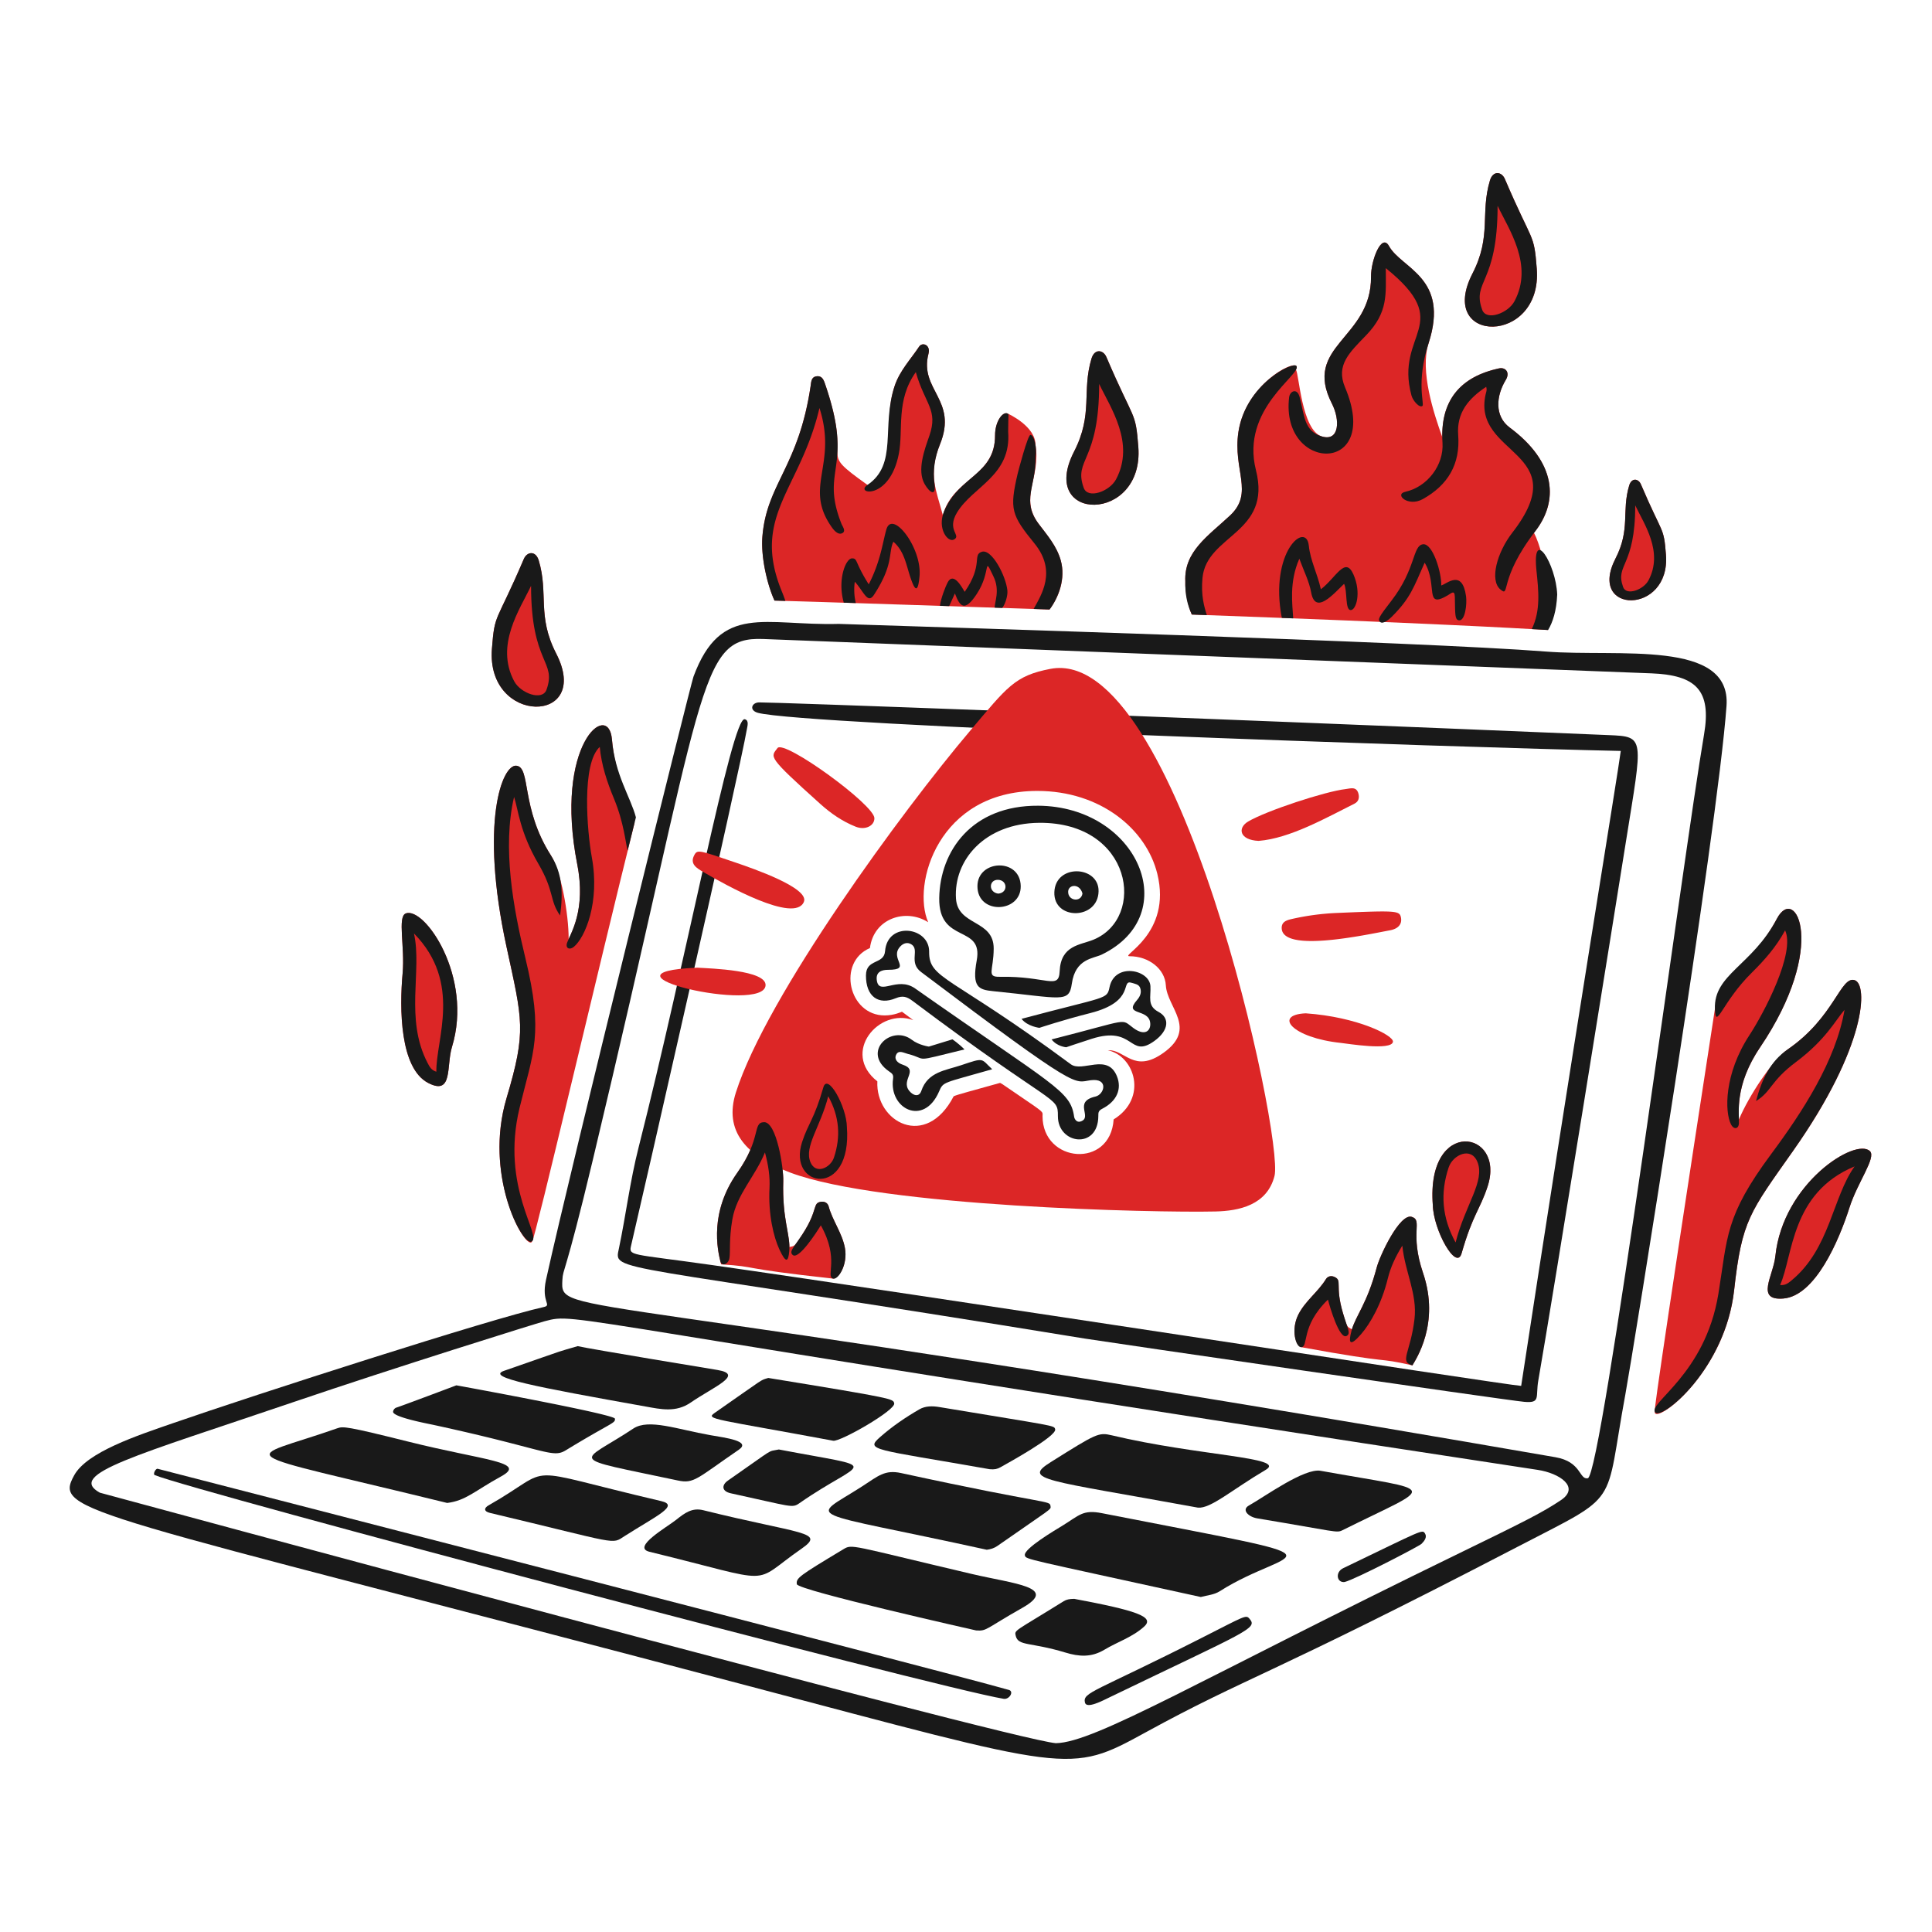 <svg xmlns="http://www.w3.org/2000/svg" fill="none" viewBox="0 0 400 400" id="Fatal-Error-4--Streamline-Brooklyn" height="400" width="400"><desc>Fatal Error 4 Streamline Illustration: https://streamlinehq.com</desc><g id="fatal-error-4--interface-fatal-error"><g id="flame 1"><path id="vector" fill="#dc2626" d="M304.868 56.62c4.006 -7.792 1.556 -12.42 3.61 -19.26 0.63 -2.096 2.434 -1.842 3.09 -0.308 5.822 13.614 6.014 10.97 6.604 18.58 1.232 15.904 -20.886 15.738 -13.306 0.99h0.002Z" stroke-width="2"/><path id="vector_2" fill="#191919" d="M318.172 55.632c1.232 15.908 -20.888 15.744 -13.306 0.99 4.008 -7.8 1.554 -12.416 3.61 -19.26 0.63 -2.1 2.434 -1.848 3.09 -0.31 5.812 13.612 6.016 10.97 6.606 18.58Zm-8.11 -13.024c0 16.274 -5.348 15.474 -3.198 21.512 0.854 2.398 5.356 0.748 6.688 -1.744 4.016 -7.522 -1.202 -14.932 -3.49 -19.768Z" stroke-width="2"/><path id="vector_3" fill="#dc2626" d="M334.47 115.64c3.148 -6.122 1.224 -9.752 2.838 -15.126 0.494 -1.648 1.912 -1.45 2.426 -0.242 4.56 10.696 4.724 8.616 5.186 14.594 0.966 12.494 -16.404 12.36 -10.45 0.776Z" stroke-width="2"/><path id="vector_4" fill="#191919" d="M344.918 114.866c0.968 12.494 -16.402 12.364 -10.45 0.776 3.148 -6.126 1.226 -9.754 2.838 -15.128 0.494 -1.648 1.912 -1.45 2.426 -0.242 4.56 10.696 4.724 8.62 5.186 14.594Zm-6.36 -10.232c0 12.786 -4.2 12.152 -2.514 16.896 0.67 1.884 4.206 0.59 5.254 -1.37 3.156 -5.906 -0.944 -11.73 -2.74 -15.526Z" stroke-width="2"/><path id="vector_5" fill="#dc2626" d="M246.728 127.234c51.612 1.886 66.262 2.786 73.734 3.2 1.278 -3.506 -0.426 -15.412 -2.872 -20.13 5.146 -6.282 4.794 -14.486 -5.03 -21.792 -3.18 -2.364 -2.804 -6.574 -0.812 -9.842 0.946 -1.55 -0.036 -2.694 -1.402 -2.398 -7.656 1.654 -11.87 6.232 -11.738 14.226 -1.732 -4.828 -4.686 -13.696 -2.83 -19.446 4.398 -13.622 -5.618 -15.412 -8.204 -20.114 -1.518 -2.76 -3.748 2.936 -3.72 6.356 0.106 12.888 -14.256 14.204 -8.09 26.284 1.716 3.362 1.564 7.888 -2.08 6.786 -4.21 -1.272 -4.746 -13.174 -5.38 -13.796 1.768 -3.202 -10.27 2.116 -11.902 12.848 -1.2 7.89 3.298 12.602 -1.74 17.314 -4.52 4.226 -9.53 7.426 -9.258 13.612 -0.054 1.85 0.398 4.712 1.324 6.892Z" stroke-width="2"/><path id="vector_6" fill="#191919" d="M286.914 55.516c0 5.4 0.542 9.124 -4.066 13.896 -3.47 3.592 -6.314 6.186 -4.374 10.774 7.7 18.204 -13.384 17.676 -11.578 2.096 0.156 -1.342 1.676 -2.016 2.178 -0.084 1.024 3.94 0.922 7.052 4.61 8.166 3.64 1.1 3.796 -3.422 2.08 -6.786 -6.164 -12.08 8.194 -13.394 8.09 -26.284 -0.028 -3.42 2.202 -9.112 3.72 -6.356 2.588 4.7 12.608 6.492 8.204 20.114 -2.626 8.122 -0.83 12.616 -1.268 12.98 -0.606 0.508 -1.976 -1.046 -2.274 -2.136 -3.564 -13.054 9.248 -14.63 -5.322 -26.38Z" stroke-width="2"/><path id="vector_7" fill="#191919" d="M307.694 80.086c-3.692 2.45 -6.144 5.396 -5.792 9.986 0.464 6.034 -2.132 10.378 -7.344 13.268 -3.024 1.676 -5.962 -1 -3.596 -1.522 4.524 -0.998 7.998 -5.484 7.692 -10.148 -0.574 -8.722 3.672 -13.66 11.694 -15.396 1.362 -0.294 2.346 0.844 1.402 2.398 -1.99 3.27 -2.366 7.478 0.812 9.842 9.66 7.184 10.146 15.17 5.306 21.466 -7.688 10 -5.138 13.778 -7.202 12.08 -2.334 -1.92 -0.696 -7.73 2.422 -11.746 13.248 -17.054 -8.45 -15.88 -5.492 -28.722 0.096 -0.418 0.314 -0.816 0.1 -1.506h-0.002Z" stroke-width="2"/><path id="vector_8" fill="#191919" d="M298.398 121.214c1.206 -0.362 4.332 -3.41 5.13 2.214 0.232 1.632 -0.19 5.272 -1.53 4.994 -0.772 -0.16 -0.724 -1.116 -0.788 -4.788 -0.028 -1.594 -0.704 -0.824 -1.498 -0.36 -4.92 2.888 -1.972 -2.164 -4.752 -6.774 -2.266 5.07 -2.908 7.3 -6.784 11.172 -0.446 0.446 -1.84 1.696 -2.458 1.076 -0.51 -0.51 -0.272 -0.972 2.35 -4.36 5.126 -6.62 4.362 -11.46 6.56 -11.704 1.988 -0.222 3.836 5.772 3.768 8.528l0.002 0Z" stroke-width="2"/><path id="vector_9" fill="#191919" d="m317.132 130.248 3.384 0.19c0.964 -1.588 1.744 -3.964 1.886 -7.34 -0.234 -6.296 -5.264 -14.34 -4.29 -4.914 0.426 4.108 0.894 8.234 -0.98 12.064Z" stroke-width="2"/><path id="vector_10" fill="#191919" d="m246.764 127.236 3.108 0.114c-0.544 -1.64 -1.254 -4.076 -0.91 -7.7 0.85 -8.97 14.4 -9.172 11.068 -22.304 -3.236 -12.76 9.56 -19.84 8.38 -21.58 -0.67 -0.988 -10.5 3.758 -12.004 13.652 -1.2 7.89 3.302 12.6 -1.74 17.314 -4.522 4.226 -9.53 7.426 -9.258 13.612 -0.078 2.686 0.41 4.896 1.358 6.894l-0.002 -0.002Z" stroke-width="2"/><path id="vector_11" fill="#dc2626" d="M222.372 93.5c4.006 -7.794 1.556 -12.42 3.61 -19.26 0.63 -2.1 2.434 -1.844 3.09 -0.31 5.822 13.614 6.014 10.97 6.604 18.58 1.232 15.904 -20.884 15.738 -13.304 0.99Z" stroke-width="2"/><path id="vector_12" fill="#191919" d="M235.678 92.51c1.232 15.908 -20.888 15.744 -13.306 0.99 4.008 -7.8 1.554 -12.416 3.61 -19.26 0.63 -2.1 2.434 -1.848 3.09 -0.31 5.812 13.612 6.016 10.97 6.606 18.58Zm-8.11 -13.024c0 16.274 -5.348 15.474 -3.198 21.512 0.854 2.398 5.356 0.748 6.688 -1.744 4.016 -7.522 -1.202 -14.932 -3.49 -19.768Z" stroke-width="2"/><path id="vector_13" fill="#dc2626" d="M217.284 126.192c1.852 -2.44 3.424 -6.31 2.326 -10.192 -0.828 -2.928 -2.752 -5.15 -4.52 -7.48 -4.19 -5.518 0.446 -9.52 -0.704 -16.422 0 -3.792 -5.418 -6.352 -5.85 -6.51 -0.968 -0.358 -2.524 1.704 -2.518 4.536 0.022 8.616 -8.646 8.792 -10.82 16.528 -1.274 -4.982 -3.14 -8.364 -0.584 -14.67 3.746 -9.24 -4.332 -11.2 -2.386 -18.744 0.482 -1.864 -1.286 -2.454 -1.924 -1.494 -1.77 2.658 -4.012 4.986 -5.066 8.126 -2.84 8.454 1.448 17.56 -5.626 20.532 -11.032 -7.878 -2.702 -3.082 -8.764 -20.834 -0.272 -0.796 -0.578 -1.776 -1.716 -1.668 -1.17 0.108 -1.172 1.144 -1.294 1.98 -2.486 16.84 -9.1 20.238 -9.99 31.214 -0.346 4.268 1.034 10.092 2.51 13.254 3.204 0.048 49.436 1.596 56.926 1.844Z" stroke-width="2"/><path id="vector_14" fill="#191919" d="M162.608 124.414a40.28 40.28 0 0 0 -0.826 -2.188c-6.222 -15.448 3.94 -20.914 7.878 -37.75 3.812 11.878 -3.402 16.308 2.588 24.734 0.518 0.728 1.322 1.566 2.11 1.19 0.876 -0.418 0.078 -1.386 -0.164 -2.004 -4.486 -11.444 2.734 -11.188 -3.348 -28.828 -0.274 -0.794 -0.582 -1.774 -1.716 -1.668 -1.17 0.108 -1.172 1.144 -1.294 1.98 -2.486 16.836 -9.1 20.242 -9.99 31.214 -0.346 4.266 1.034 10.09 2.51 13.254 0.742 0.012 1.494 0.036 2.252 0.066Z" stroke-width="2"/><path id="vector_15" fill="#191919" d="M191.45 100.248c-1.674 -2.888 0.014 -7.274 0.97 -10.04 1.864 -5.4 -0.912 -6.468 -2.812 -13.164 -4.19 5.874 -2.532 11.952 -3.524 16.96 -1.928 9.726 -9.228 8.252 -6.504 6.408 6.384 -4.322 2.818 -12.074 5.662 -20.54 1.054 -3.14 3.296 -5.47 5.066 -8.126 0.64 -0.96 2.406 -0.374 1.924 1.494 -1.948 7.544 6.126 9.506 2.386 18.744 -1.088 2.688 -1.526 5.418 -1.134 8.296 0.344 2.516 -0.974 1.796 -2.034 -0.032Z" stroke-width="2"/><path id="vector_16" fill="#191919" d="m214.002 126.08 3.304 0.114c1.844 -2.462 3.372 -6.416 2.304 -10.192 -0.826 -2.922 -2.752 -5.15 -4.52 -7.48 -3.696 -4.872 -0.558 -7.764 -0.678 -13.944 0.306 -1.732 -0.258 -4.502 -1.072 -4.538 -0.546 -0.022 -2.53 7.528 -2.652 8.058 -1.722 7.396 -1.274 8.552 3.512 14.45 4.642 5.718 1.38 10.65 -0.198 13.532Z" stroke-width="2"/><path id="vector_17" fill="#191919" d="M177.186 124.854a11.796 11.796 0 0 1 -0.206 -4.412c1.904 2.086 2.65 4.744 3.994 2.672 4.136 -6.368 2.896 -8.67 3.99 -10.954 2.332 2.01 2.662 4.916 3.61 7.628 0.672 1.926 1.444 3.564 1.806 -0.494 0.53 -5.914 -5.652 -13.828 -6.862 -9.694 -0.762 2.604 -1.19 6.616 -3.656 11.376 -2.936 -4.632 -2.246 -5.358 -3.45 -5.374 -1.296 -0.016 -3.082 4.4 -1.714 9.17l2.486 0.08 0.002 0.002Z" stroke-width="2"/><path id="vector_18" fill="#191919" d="M208.728 89.372c0.698 9.14 -7.302 11.3 -10.59 16.748 -2.218 3.676 0.968 4.7 -0.618 5.58 -1.266 0.704 -3.53 -2.254 -2.068 -5.808 3.074 -7.472 10.59 -7.542 10.564 -15.766 -0.008 -2.832 1.55 -4.896 2.518 -4.536 0.43 0.16 0.194 -0.01 0.194 3.78Z" stroke-width="2"/><path id="vector_19" fill="#191919" d="M196.516 125.49c0.29 -0.626 0.662 -1.482 1.188 -2.626 1.032 2.756 2.012 3.924 4.52 0.12 3.104 -4.708 1.244 -8.246 3.478 -3.6 1.396 2.9 0.172 5.312 0.248 6.424l1.56 0.052c0.694 -0.902 1.158 -2.632 1.056 -3.616 -0.312 -3.04 -3.234 -8.628 -5.274 -8.006 -2.04 0.62 0.362 2.624 -3.56 8.292 -0.518 -0.812 -2.318 -4.3 -3.548 -1.916 -0.406 0.788 -1.38 3.194 -1.58 4.812l1.912 0.064Z" stroke-width="2"/><path id="vector_20" fill="#dc2626" d="M367.568 260.074c-0.426 4.094 -4.186 9.236 1.648 8.77 6.58 -0.526 11.476 -11.864 13.702 -18.844 1.666 -5.226 5.582 -10.352 4.234 -11.666 -2.944 -2.87 -18.008 6.584 -19.584 21.74Z" stroke-width="2"/><path id="vector_21" fill="#191919" d="M369.216 268.846c-5.83 0.468 -2.072 -4.672 -1.648 -8.77 1.568 -15.152 16.638 -24.612 19.584 -21.74 1.346 1.314 -2.568 6.44 -4.234 11.666 -2.222 6.974 -7.118 18.316 -13.702 18.844Zm-0.664 -2.804c1.076 0.132 1.728 -0.422 2.366 -0.948 7.964 -6.566 8.456 -17.162 13.056 -23.604 -13.236 5.488 -12.706 18.486 -15.422 24.552Z" stroke-width="2"/><path id="vector_22" fill="#dc2626" d="M355.056 208.878c-12.798 83.206 -12.518 83.25 -12.458 83.398 -0.246 2.908 14.502 -7.692 16.44 -25.176 1.608 -14.502 3.222 -16.066 12.244 -28.884 15.212 -21.612 15.49 -34.41 12.71 -35.278 -2.93 -0.914 -4.172 7.662 -13.84 14.314 -3.142 2.162 -8.076 9.63 -10.13 14.538 -0.072 -2.446 -0.434 -7.818 4.386 -14.95 14.162 -20.956 7.314 -33.92 3.478 -26.63 -5.11 9.706 -11.736 11.59 -12.826 18.668h-0.004Z" stroke-width="2"/><path id="vector_23" fill="#191919" d="M363.566 227.962c3.266 -2.016 2.928 -4.082 8.292 -8.098 6.174 -4.62 8.178 -8.666 10.034 -10.794 -1.8 10.574 -8.768 21.216 -15.164 29.828 -9.662 13.01 -9.032 17.174 -10.954 28.976 -2.74 16.836 -14.788 22.664 -13.056 24.582 1.402 1.554 14.506 -9.042 16.316 -25.36 1.608 -14.502 3.222 -16.068 12.244 -28.884 15.212 -21.612 15.49 -34.408 12.71 -35.278 -2.932 -0.916 -4.172 7.662 -13.84 14.314 -3.628 2.496 -5.372 6.182 -6.582 10.71v0.004Z" stroke-width="2"/><path id="vector_24" fill="#191919" d="M362.73 201.336c2.634 -2.592 5.054 -5.36 6.858 -8.71 2.166 4.672 -4.392 17.128 -7.384 21.688 -5.232 7.974 -5.17 15.884 -3.796 18.528 0.53 1.02 1.56 0.984 1.618 -0.294 0.086 -1.932 -1.022 -7.72 4.378 -15.706 14.17 -20.956 7.314 -33.92 3.478 -26.63 -5.11 9.706 -13.11 11.51 -12.826 18.668 0.184 4.632 1.424 -1.39 7.676 -7.542l-0.002 -0.002Z" stroke-width="2"/><path id="vector_25" fill="#dc2626" d="M115.152 135.3c-4.006 -7.794 -1.556 -12.42 -3.61 -19.26 -0.63 -2.098 -2.432 -1.842 -3.088 -0.308 -5.822 13.614 -6.014 10.97 -6.604 18.58 -1.232 15.904 20.882 15.736 13.302 0.988Z" stroke-width="2"/><path id="vector_26" fill="#191919" d="M108.452 115.732c0.656 -1.538 2.456 -1.79 3.088 0.308 2.062 6.842 -0.396 11.462 3.61 19.26 7.578 14.75 -14.536 14.916 -13.304 -0.988 0.59 -7.608 0.788 -4.964 6.604 -18.58h0.002Zm-1.99 25.322c1.33 2.49 5.834 4.134 6.688 1.74 2.15 -6.038 -3.198 -5.234 -3.198 -21.508 -2.286 4.836 -7.506 12.248 -3.49 19.768Z" stroke-width="2"/><path id="vector_27" fill="#dc2626" d="M104.876 227.346c-5.024 16.86 4.428 32.366 5.332 29.59 0.618 -0.616 13.55 -55.998 21.176 -86.596 -0.834 -4.63 -3.996 -9.104 -4.688 -17.262 -0.696 -8.208 -12.06 1.062 -7.18 25.882 1.664 8.452 -0.764 13.258 -1.784 15.48 0.016 -5.318 -1.616 -14.116 -3.666 -17.33 -6.314 -9.894 -4.114 -18.276 -7.17 -18.576 -2.9 -0.286 -7.628 11.608 -2.04 37.44 3.316 15.324 4.188 17.39 0.02 31.374v-0.002Z" stroke-width="2"/><path id="vector_28" fill="#191919" d="M115.958 189.538c-2.222 -3.126 -1.11 -4.904 -4.488 -10.69 -3.888 -6.66 -4.154 -11.172 -5.034 -13.848 -2.462 10.444 -0.192 22.954 2.342 33.38 3.826 15.75 1.63 19.34 -1.198 30.958 -4.036 16.574 4.79 26.632 2.446 27.726 -1.896 0.884 -9.84 -13.98 -5.148 -29.716 4.17 -13.984 3.294 -16.052 -0.02 -31.374 -5.588 -25.83 -0.86 -37.724 2.04 -37.44 3.058 0.3 0.856 8.684 7.17 18.576 2.37 3.712 2.54 7.79 1.894 12.43l-0.004 -0.002Z" stroke-width="2"/><path id="vector_29" fill="#191919" d="M118.806 196.036c2.298 -1.896 5.438 -9.158 3.724 -18.542 -0.98 -5.366 -2.17 -19.388 1.644 -22.85 0.35 3.792 1.518 7.276 2.936 10.69 2.098 5.058 2.416 9.308 2.838 10.766l1.712 -6.88c-1.1 -4.188 -4.342 -8.764 -4.966 -16.144 -0.696 -8.206 -12.06 1.06 -7.18 25.882 1.86 9.46 -1.41 14.36 -2.084 16.172 -0.446 1.2 0.486 1.636 1.374 0.904l0 0.002Z" stroke-width="2"/><path id="vector_30" fill="#dc2626" d="M93.572 216.77c-1.204 3.938 0.258 10.138 -4.936 7.434 -5.854 -3.048 -5.948 -15.398 -5.278 -22.69 0.502 -5.46 -1.106 -11.706 0.648 -12.392 3.83 -1.5 14.02 13.082 9.568 27.65l-0.002 -0.002Z" stroke-width="2"/><path id="vector_31" fill="#191919" d="M83.358 201.514c0.502 -5.46 -1.106 -11.708 0.648 -12.392 3.836 -1.498 14.026 13.084 9.568 27.65 -1.206 3.94 0.252 10.138 -4.936 7.434 -5.854 -3.05 -5.946 -15.402 -5.278 -22.69l-0.002 -0.002Zm2.35 -8.25c1.728 7.722 -1.958 17.682 2.828 26.826 0.382 0.73 0.764 1.502 1.808 1.796 -0.136 -6.644 5.412 -18.414 -4.636 -28.622Z" stroke-width="2"/><path id="vector_32" fill="#191919" d="M267.746 128.026c-0.146 -2.762 -0.9 -7.464 1.268 -12.348 0.928 2.548 2.034 4.684 2.438 6.94 0.856 4.798 4.592 0.388 6.826 -1.74 0.708 1.44 0.172 5.344 1.326 5.434 1.156 0.092 2.312 -3.572 0.594 -7.416 -1.706 -3.814 -3.592 0.716 -6.728 3.11 -0.702 -3.21 -2.174 -5.946 -2.494 -9.022 -0.54 -5.22 -8.242 1.3 -5.588 14.948l2.356 0.092 0.002 0Z" stroke-width="2"/></g><g id="laptop"><path id="vector_33" fill="#191919" d="M173.678 129.172c19.464 0.654 120.83 3.704 146.362 5.724 15.02 1.188 38.412 -2.616 37.416 11.26 -1.836 25.61 -19.508 134.796 -20.934 142.49 -4.434 23.934 -0.63 20.33 -22.4 31.64 -52.152 27.096 -55.73 26.774 -76.888 38.36 -16.032 8.778 -15.116 8.156 -83.248 -9.846C16.26 312.414 11.054 313.266 15.364 305.436c2.644 -4.804 13.028 -8.212 20.348 -10.75 17.342 -6.01 66.138 -21.722 76.812 -24.066 1.868 -0.41 -0.51 -0.972 0.522 -5.644 5.264 -23.854 29.906 -123.194 30.53 -124.878 5.666 -15.33 14.742 -10.508 30.102 -10.926Zm168.18 10.236 -183.874 -7.11c-13.634 -0.518 -11.762 9.686 -35.266 107.934 -5.824 24.344 -6.144 22.272 -6.282 24.754 -0.44 7.926 -0.186 1.04 205.612 36.718 5.424 0.94 4.864 4.68 6.688 4.354 2.898 -0.52 19.774 -128.832 24.07 -154 1.564 -9.16 -1.664 -12.286 -10.95 -12.652l0.002 0.002Zm-123.26 221.5c8.196 -0.136 29.84 -13.21 83.494 -39.312 13.86 -6.742 17.314 -8.488 21.07 -11 4.042 -2.704 -0.282 -5.588 -4.792 -6.274 -205.448 -31.258 -198.36 -32.66 -205.564 -30.788 -1.748 0.454 -31.162 9.644 -51.966 16.724 -32.764 11.152 -47.138 14.922 -40.176 18.784 0.044 0.024 188.474 51.086 197.934 51.866Z" stroke-width="2"/><path id="vector_34" fill="#191919" d="M314.944 286.93c10.406 -68.248 20.252 -128.2 20.62 -131.456 -33.306 -0.7 -169.112 -5.34 -178.622 -7.884 -1.916 -0.512 -1.326 -2.142 0.228 -2.166 2.784 -0.044 81.188 2.81 175.884 6.772 7.624 0.318 7.038 0.386 3.6 21.91 -2.37 14.836 -15.034 93.736 -18.162 111.698 -0.602 3.454 0.558 4.748 -2.932 4.43 -4.014 -0.366 -86.938 -12.438 -90.916 -13.088 -99.166 -16.2 -97.566 -13.578 -96.498 -18.692 1.444 -6.918 2.302 -13.94 4.05 -20.818 9.944 -39.128 19.326 -89.396 21.998 -88.728 0.94 0.234 0.546 1.42 0.418 2.17 -1.414 8.312 -21.974 98.474 -23.922 106.684 -0.558 2.35 -0.422 1.72 16.756 4.162 40.666 5.78 164.73 24.902 167.498 25.01v-0.004Z" stroke-width="2"/><path id="vector_35" fill="#191919" d="M248.618 330.644c-36.564 -8.026 -36.198 -7.746 -36.428 -8.612 -0.362 -1.354 6.508 -5.378 7.726 -6.126 3.526 -2.162 4.25 -3.396 8.196 -2.624 53.962 10.548 39.382 6.64 24.444 16.154 -1.194 0.762 -2.562 0.832 -3.94 1.206l0.002 0.002Z" stroke-width="2"/><path id="vector_36" fill="#191919" d="M202.098 337.566c-0.048 -0.008 -36.934 -8.304 -37.122 -9.576 -0.188 -1.272 0.428 -1.698 9.584 -7.206 1.936 -1.164 1.186 -0.894 26.65 5.09 8.798 2.068 18.068 2.71 10.428 7.03 -7.64 4.32 -7.292 4.832 -9.54 4.66v0.002Z" stroke-width="2"/><path id="vector_37" fill="#191919" d="M248.028 312.142c-31.924 -5.84 -36.452 -5.684 -30.454 -9.444 9.428 -5.91 9.858 -6.186 12.602 -5.532 18 4.288 36.326 4.522 31.888 7.142 -7.104 4.196 -11.384 8.062 -14.036 7.834Z" stroke-width="2"/><path id="vector_38" fill="#191919" d="M204.312 320.862c-38.738 -8.512 -36.854 -6.002 -25.782 -13.148 3.282 -2.118 4.648 -3.47 8.018 -2.736 30.83 6.71 30.77 5.572 30.956 6.87 0.106 0.748 0.258 0.356 -11.02 8.232 -0.65 0.454 -1.358 0.674 -2.17 0.78l-0.002 0.002Z" stroke-width="2"/><path id="vector_39" fill="#191919" d="M92.582 311.17c-46.51 -11.404 -42.52 -8.5 -22.746 -15.462 1.188 -0.418 1.9 -0.434 14.74 2.776 15.856 3.964 24.666 4.178 19.166 7.194 -5.464 2.996 -7.296 5.026 -11.16 5.492Z" stroke-width="2"/><path id="vector_40" fill="#191919" d="M32.652 304.098c8.27 2.146 162.716 41.922 176.23 45.786 1.12 0.32 0.086 2.03 -1.086 1.836 -13.966 -2.304 -168.162 -43.146 -175.758 -46.318 -0.432 -0.18 0.182 -1.416 0.614 -1.304Z" stroke-width="2"/><path id="vector_41" fill="#191919" d="M119.61 278.702c2.084 0.518 28.864 4.926 28.936 4.938 5.656 0.944 -0.858 3.504 -5.52 6.728 -3.088 2.134 -6.198 1.402 -9.38 0.832 -22.94 -4.1 -33.134 -6.048 -29.286 -7.388 14.858 -5.178 10.344 -3.652 15.25 -5.11Z" stroke-width="2"/><path id="vector_42" fill="#191919" d="M94.482 286.818c0.048 0 32.724 5.966 32.832 6.902 0.112 0.984 -0.574 0.696 -10.188 6.556 -2.808 1.712 -4.138 -0.238 -27.482 -5.29 -1.084 -0.234 -8.416 -1.61 -8.256 -2.72a1.02 1.02 0 0 1 0.694 -0.844c0.9 -0.27 12.444 -4.612 12.4 -4.604Z" stroke-width="2"/><path id="vector_43" fill="#191919" d="M204.894 304.184c-24.112 -4.254 -25.882 -3.844 -22.632 -6.696 2.494 -2.186 5.222 -4.05 8.082 -5.7 1.27 -0.732 2.748 -0.704 4.154 -0.47 24.062 4.004 23.738 3.752 23.962 4.592 0.386 1.454 -10.136 7.19 -11.364 7.89 -0.602 0.342 -1.202 0.484 -2.202 0.384Z" stroke-width="2"/><path id="vector_44" fill="#191919" d="M101.44 313.23c-1.306 -0.31 -1.242 -1.016 -0.31 -1.546 14.508 -8.252 5.218 -8.038 35.778 -0.892 3.864 0.904 -1.116 3.106 -7.576 7.23 -2.84 1.812 -0.724 1.672 -27.892 -4.792Z" stroke-width="2"/><path id="vector_45" fill="#191919" d="M159.062 285.29c26.26 4.278 25.822 4.322 26.072 5.242 0.384 1.41 -11.192 8.026 -12.626 7.758 -24.46 -4.556 -26.486 -4.41 -24.598 -5.724 10.932 -7.608 9.328 -6.696 11.152 -7.276Z" stroke-width="2"/><path id="vector_46" fill="#191919" d="M134.458 321.276c-3.756 -0.916 3.7 -5.146 5.504 -6.592 1.804 -1.446 3.338 -2.582 5.632 -2.012 20.278 5.036 25.464 4.426 20.334 7.986 -10.88 7.546 -4.47 7.196 -31.47 0.618Z" stroke-width="2"/><path id="vector_47" fill="#191919" d="M260.308 314.364c-1.872 -0.31 -3.318 -1.778 -1.74 -2.66 3.31 -1.854 11.468 -7.8 14.86 -7.19 24.756 4.452 24.05 2.582 4.528 12.296 -1.272 0.632 -1.08 0.306 -17.648 -2.446Z" stroke-width="2"/><path id="vector_48" fill="#191919" d="M147.044 297.13c3.15 0.552 8.554 1.214 5.918 3.02 -8.704 5.96 -9.244 7.086 -12.626 6.368 -23.688 -5.03 -20.382 -3.33 -9.216 -10.75 3.17 -2.108 9.13 0.17 15.924 1.362Z" stroke-width="2"/><path id="vector_49" fill="#191919" d="M222.406 331.022c12.856 2.422 16.7 3.7 14.506 5.716 -2.41 2.214 -5.528 3.178 -8.252 4.816 -2.7 1.624 -5.246 1.448 -8.078 0.59 -7.292 -2.212 -9.766 -1.29 -10.288 -3.466 -0.298 -1.242 -0.3 -0.796 9.926 -7.162 0.582 -0.362 1.202 -0.478 2.186 -0.494Z" stroke-width="2"/><path id="vector_50" fill="#191919" d="M161.248 300.098c22.15 4.218 17.674 1.784 4.282 11.108 -1.568 1.092 -1.45 0.738 -14.212 -2.032 -2 -0.434 -1.88 -1.756 -0.63 -2.624 10.176 -7.07 7.968 -5.898 10.56 -6.452Z" stroke-width="2"/><path id="vector_51" fill="#191919" d="M224.62 352.478c-0.46 -2.152 1.944 -2.092 24.156 -13.362 9.098 -4.616 9.176 -4.836 9.922 -3.968 1.74 2.028 -0.232 2.404 -28.98 16.266 -1.43 0.69 -4.794 2.482 -5.098 1.064Z" stroke-width="2"/><path id="vector_52" fill="#191919" d="M278.39 327.54c-1.63 0.2 -2.008 -2.04 -0.294 -2.864 16.594 -7.98 16.368 -8.092 16.944 -7.166 0.458 0.738 -0.122 1.526 -0.724 2.122 -0.492 0.488 -13.69 7.348 -15.924 7.906l-0.002 0.002Z" stroke-width="2"/></g><g id="alert"><path id="vector_53" fill="#dc2626" d="M217.484 138.48c-7.444 1.424 -8.952 3.754 -16.688 12.89 -13.972 16.494 -42.038 54.762 -48.432 74.796 -2.542 7.966 2.03 13.158 11.308 16.628 18.918 7.074 75.38 8.318 87.986 8.03 4.798 -0.11 10.69 -1.282 12.22 -7.376 1.984 -7.91 -19.936 -110.03 -46.394 -104.968Zm23.412 79.488c-6.162 4.412 -7.982 -0.766 -11.514 -0.514 5.54 1.172 8.348 9.89 1.186 14.308 -0.666 10.272 -14.722 9.026 -14.722 -0.674 0 -0.98 0.558 -0.582 -4.868 -4.274 -3.956 -2.692 -3.792 -2.652 -4.03 -2.584 -5.446 1.546 -8.6 2.326 -9.5 2.74 -5.756 11.104 -16.21 5.318 -15.8 -3.086 -7.574 -5.966 0.346 -15.32 7.44 -12.668 -1.656 -1.236 -2.212 -1.67 -2.346 -1.746 -0.096 0 -1.526 0.764 -3.576 0.764 -7.488 0 -9.894 -11.028 -3.054 -13.952 0.772 -6.13 7.392 -8.304 12.06 -5.346 -3.418 -7.822 2.06 -27.184 22.588 -27.184 13.076 0 22.572 7.898 24.85 17.162 3.07 12.482 -7.794 17.06 -5.768 17.06 4.026 0 7.344 2.644 7.532 6.018 0.256 4.62 6.602 8.906 -0.478 13.976Z" stroke-width="2"/><path id="vector_54" fill="#dc2626" d="M181.036 169.404c0 1.606 -1.936 2.526 -3.872 1.756 -2.756 -1.094 -5.158 -2.76 -7.312 -4.696 -11.12 -9.99 -10.312 -9.668 -8.886 -11.582 1.366 -1.832 20.072 11.74 20.07 14.52Z" stroke-width="2"/><path id="vector_55" fill="#dc2626" d="M260.556 174.096c-3.904 -0.18 -4.412 -2.664 -2.138 -4.01 3.754 -2.224 15.936 -6.226 20.17 -6.716 1 -0.116 2.236 -0.61 2.656 0.928 0.244 0.892 0.026 1.67 -0.816 2.092 -5.722 2.852 -13.378 7.22 -19.872 7.708v-0.002Z" stroke-width="2"/><path id="vector_56" fill="#dc2626" d="M145.678 180.578c-1.462 -0.85 -2.982 -1.716 -1.876 -3.64 0.602 -1.048 1.04 -0.912 8.564 1.668 3.346 1.148 15.286 5.226 14.068 8.12 -1.908 4.538 -16.34 -3.582 -20.756 -6.148Z" stroke-width="2"/><path id="vector_57" fill="#dc2626" d="M265.362 192.184c-0.048 -1.37 1.072 -1.68 2.146 -1.928a52.03 52.03 0 0 1 9.468 -1.246c12.148 -0.516 12.8 -0.474 13.076 0.964 0.282 1.474 -0.712 2.344 -2.234 2.628 -5.304 0.994 -22.28 4.696 -22.456 -0.42Z" stroke-width="2"/><path id="vector_58" fill="#dc2626" d="M144.392 200.348c2.86 0.168 14.286 0.51 14.112 3.652 -0.33 5.958 -37.452 -2.704 -14.112 -3.652Z" stroke-width="2"/><path id="vector_59" fill="#dc2626" d="M270.33 209.796c10.714 0.752 18.27 4.588 18.066 5.898 -0.294 1.9 -9.524 0.362 -10.774 0.232 -10.116 -1.058 -14.068 -5.82 -7.292 -6.13Z" stroke-width="2"/></g><g id="skeleton"><path id="vector_60" fill="#191919" d="M214.95 166.816c20.604 0.136 30.266 22.492 13.18 30.808 -1.792 0.872 -5.48 0.804 -6.222 6.05 -0.574 4.062 -2.08 2.96 -16.262 1.538 -3.02 -0.302 -4.456 -0.756 -3.422 -6.392 1.376 -7.504 -7.922 -3.294 -7.766 -12.904 0.156 -9.706 6.732 -19.192 20.492 -19.1Zm0.188 3.54c-11.324 0.102 -17.716 7.786 -17.214 15.672 0.366 5.756 7.842 4.298 7.81 10.384 -0.024 4.524 -1.562 5.876 1.238 5.824 9.754 -0.184 12.242 2.796 12.418 -1.144 0.242 -5.416 4.258 -5.412 6.998 -6.54 11.002 -4.532 8.044 -24.368 -11.25 -24.196Z" stroke-width="2"/><path id="vector_61" fill="#191919" d="M179.29 201.91c0.024 -3.462 3.728 -2.16 3.952 -4.974 0.496 -6.24 9.172 -5.054 9.124 0.08 -0.052 5.764 4.258 4.76 29.322 23.32 2.394 1.772 7.598 -2.404 9.568 2.506 1.046 2.61 -0.012 5.156 -3.04 6.708 -0.84 0.43 -0.816 0.812 -0.82 1.534 -0.042 6.966 -8.38 5.85 -8.368 0.02 0.008 -4.354 -0.324 -1.506 -30.088 -23.874 -1.172 -0.88 -2.032 -1.16 -3.506 -0.55 -3.522 1.456 -6.178 -0.302 -6.146 -4.768l0.002 -0.002Zm9.324 -6.436c-0.758 -0.426 -1.534 -0.204 -2.138 0.398 -2.592 2.58 2.652 4.924 -2.652 4.918 -1.314 0 -2.524 0.462 -2.294 2.146 0.458 3.366 4.198 -0.912 7.934 1.712 28.888 20.296 32.162 21.146 32.92 26.546 0.072 0.51 0.542 1.24 1.294 1.012 2.722 -0.826 -1.656 -4.076 3.126 -5.178 1.864 -0.43 2.788 -3.856 -0.972 -3.382 -3.592 0.454 -1.872 2.696 -35.138 -22.408 -2.676 -2.02 -0.148 -4.682 -2.08 -5.768v0.004Z" stroke-width="2"/><path id="vector_62" fill="#191919" d="M211.498 210.94c17.796 -4.756 17.662 -3.942 18.226 -6.588 1.094 -5.122 8.268 -3.604 8.46 -0.188 0.128 2.286 -0.742 4.064 1.694 5.35 2.312 1.222 2.164 3.822 -0.892 6.018 -5.254 3.772 -4.054 -3.3 -12.956 -0.458 -2.684 0.858 -5.28 1.748 -5.28 1.748s-1.89 -0.126 -3.028 -1.622c16.704 -4.242 14.144 -4.378 16.992 -2.318 2.274 1.644 3.5 0.59 3.438 -0.932 -0.136 -3.306 -5.724 -1.498 -2.732 -4.918 0.614 -0.702 0.992 -1.546 0.634 -2.506 -0.282 -0.756 -1.068 -0.824 -1.704 -1.032 -2.498 -0.812 0.972 3.832 -8.64 6.258 -5.554 1.402 -10.52 3.052 -10.52 3.052s-2.492 -0.294 -3.686 -1.864h-0.006Z" stroke-width="2"/><path id="vector_63" fill="#191919" d="M199.688 217.276c-11.222 2.736 -7.288 2.052 -11.754 0.92 -0.848 -0.214 -1.932 -0.896 -2.422 0.228 -0.414 0.952 0.366 1.678 1.37 2.004 3.428 1.114 -0.404 3.12 1.33 5.37 0.804 1.044 2.072 1.434 2.538 0.056 1.34 -3.966 5.046 -4.234 8.268 -5.322 4.878 -1.646 4.034 -1.37 6.408 0.844 -10.26 2.944 -10.098 2.512 -11.008 4.616 -3.168 7.312 -10.406 3.572 -9.52 -2.652 0.124 -0.868 -0.194 -1.08 -0.836 -1.526 -5.804 -4.032 0.502 -9.774 4.716 -6.536 1.46 1.122 3.532 1.406 3.532 1.406l4.878 -1.498s1.244 0.816 2.5 2.09Z" stroke-width="2"/><path id="vector_64" fill="#191919" d="M227.448 184.512c-0.088 5.974 -9.364 6.08 -9.156 0.204 0.21 -5.95 9.236 -5.508 9.156 -0.204Zm-3.334 0.47c-0.602 -2.16 -2.904 -1.852 -2.964 -0.406 -0.08 1.952 2.684 2.326 2.964 0.406Z" stroke-width="2"/><path id="vector_65" fill="#191919" d="M202.368 183.436c0.042 -5.468 8.858 -5.88 8.962 0.012 0.098 5.592 -9.008 6.01 -8.962 -0.012Zm4.294 1.58c2.106 -0.166 1.94 -2.816 -0.044 -2.86 -1.884 -0.036 -2.032 2.556 0.044 2.86Z" stroke-width="2"/></g><g id="flame 2"><path id="vector_66" fill="#dc2626" d="M175.34 233.312c1.132 14.956 -12.418 12.672 -9.268 3.114 1.298 -3.936 2.49 -4.668 4.398 -11.312 0.876 -3.05 4.788 3.956 4.872 8.196l-0.002 0.002Z" stroke-width="2"/><path id="vector_67" fill="#191919" d="M175.34 233.312c1.128 14.96 -12.416 12.678 -9.268 3.114 1.296 -3.934 2.49 -4.668 4.398 -11.312 0.876 -3.05 4.788 3.956 4.872 8.196l-0.002 0.002Zm-3.86 -6.344c-1.622 6.38 -5.022 10.38 -3.692 13.634 1.088 2.66 4.158 1.182 4.864 -0.92 1.456 -4.334 1.138 -8.52 -1.172 -12.714Z" stroke-width="2"/><path id="vector_68" fill="#dc2626" d="M172.442 264.718c-20.234 -2.214 -14.93 -2.402 -23.144 -2.952 -0.298 -1.33 -3.066 -9.912 3.338 -18.948 5.106 -7.206 3.084 -10.42 5.546 -10.486 2.612 -0.07 4.064 9.524 3.982 12.136 -0.232 7.54 1.256 10.626 1.272 13.718 1.182 -0.278 0.97 0.01 2.722 -2.676 3.322 -5.094 1.98 -6.456 3.856 -6.696 0.728 -0.092 1.356 0.258 1.542 0.94 0.814 2.996 2.802 5.524 3.374 8.624 0.64 3.464 -1.352 6.466 -2.488 6.34Z" stroke-width="2"/><path id="vector_69" fill="#191919" d="M162.166 244.468c0.08 -2.612 -1.37 -12.208 -3.982 -12.136 -2.458 0.068 -0.44 3.276 -5.546 10.486 -5.776 8.154 -4.088 15.934 -3.484 18.356 0.268 1.076 1.658 0.618 1.87 -0.714 0.216 -1.366 -0.11 -3.898 0.6 -8 0.896 -5.178 4.7 -8.838 6.752 -13.86 0.72 2.692 1.06 5 0.94 7.392 -0.272 5.482 0.854 10.114 2.052 12.7 1.422 3.07 1.842 2.426 2.034 0.382 0.322 -3.43 -1.486 -6.348 -1.232 -14.604l-0.004 -0.002Z" stroke-width="2"/><path id="vector_70" fill="#191919" d="M169.942 253.692c-0.856 1.426 -4.636 7.274 -5.84 6.122 -0.786 -0.752 0.276 -1.57 2.058 -4.306 3.314 -5.094 1.984 -6.452 3.856 -6.696 0.728 -0.096 1.358 0.262 1.542 0.94 0.81 2.998 2.8 5.524 3.374 8.624 0.642 3.466 -1.406 6.702 -2.49 6.34 -1.51 -0.502 1.416 -4.018 -2.5 -11.024Z" stroke-width="2"/><path id="vector_71" fill="#dc2626" d="M296.648 249.482c-1.382 -18.294 15.184 -15.506 11.336 -3.812 -1.584 4.816 -3.046 5.71 -5.38 13.832 -1.072 3.732 -5.854 -4.84 -5.954 -10.022l-0.002 0.002Z" stroke-width="2"/><path id="vector_72" fill="#191919" d="M296.648 249.482c-1.382 -18.294 15.186 -15.506 11.336 -3.812 -1.586 4.816 -3.046 5.706 -5.38 13.832 -1.072 3.732 -5.854 -4.836 -5.954 -10.022l-0.002 0.002Zm4.716 7.758c1.984 -7.802 6.146 -12.698 4.52 -16.676 -1.33 -3.254 -5.086 -1.446 -5.95 1.128 -1.78 5.302 -1.394 10.42 1.43 15.55v-0.002Z" stroke-width="2"/><path id="vector_73" fill="#dc2626" d="M269.402 278.918c20.022 3.664 14.994 1.952 23.024 3.768 0.666 -1.19 5.768 -8.618 2.206 -19.112 -2.838 -8.364 0.014 -10.868 -2.328 -11.632 -2.486 -0.812 -6.61 7.97 -7.276 10.496 -1.928 7.292 -4.234 9.824 -5.13 12.784 -1.052 -0.602 -0.936 -0.268 -1.848 -3.34 -1.73 -5.828 -0.056 -6.748 -1.784 -7.516 -0.674 -0.298 -1.374 -0.14 -1.744 0.462 -1.628 2.644 -4.26 4.496 -5.696 7.304 -1.604 3.138 -0.548 6.582 0.576 6.786Z" stroke-width="2"/><path id="vector_74" fill="#191919" d="M294.632 263.574c-2.838 -8.366 0.01 -10.866 -2.328 -11.632 -2.486 -0.814 -6.61 7.97 -7.276 10.496 -1.98 7.51 -4.37 9.976 -5.206 13.05 -0.74 2.72 -0.3 3.362 1.984 0.732 1.876 -2.158 4.236 -6.244 5.524 -11.512 0.57 -2.326 1.55 -4.444 3.008 -6.814 0.53 5.4 3.136 9.994 2.518 15.21 -0.826 6.968 -3.206 8.826 -0.428 9.58 0.678 -1.212 5.76 -8.642 2.206 -19.112l-0.002 0.002Z" stroke-width="2"/><path id="vector_75" fill="#191919" d="M274.938 269.066c0.414 1.61 2.376 8.292 3.852 7.532 0.964 -0.496 0.184 -1.584 -0.74 -4.718 -1.722 -5.828 -0.06 -6.75 -1.784 -7.516 -0.674 -0.298 -1.378 -0.136 -1.744 0.462 -1.626 2.646 -4.26 4.494 -5.696 7.304 -1.604 3.14 -0.566 6.824 0.578 6.786 1.594 -0.05 -0.212 -4.252 5.536 -9.852l-0.002 0.002Z" stroke-width="2"/></g></g></svg>